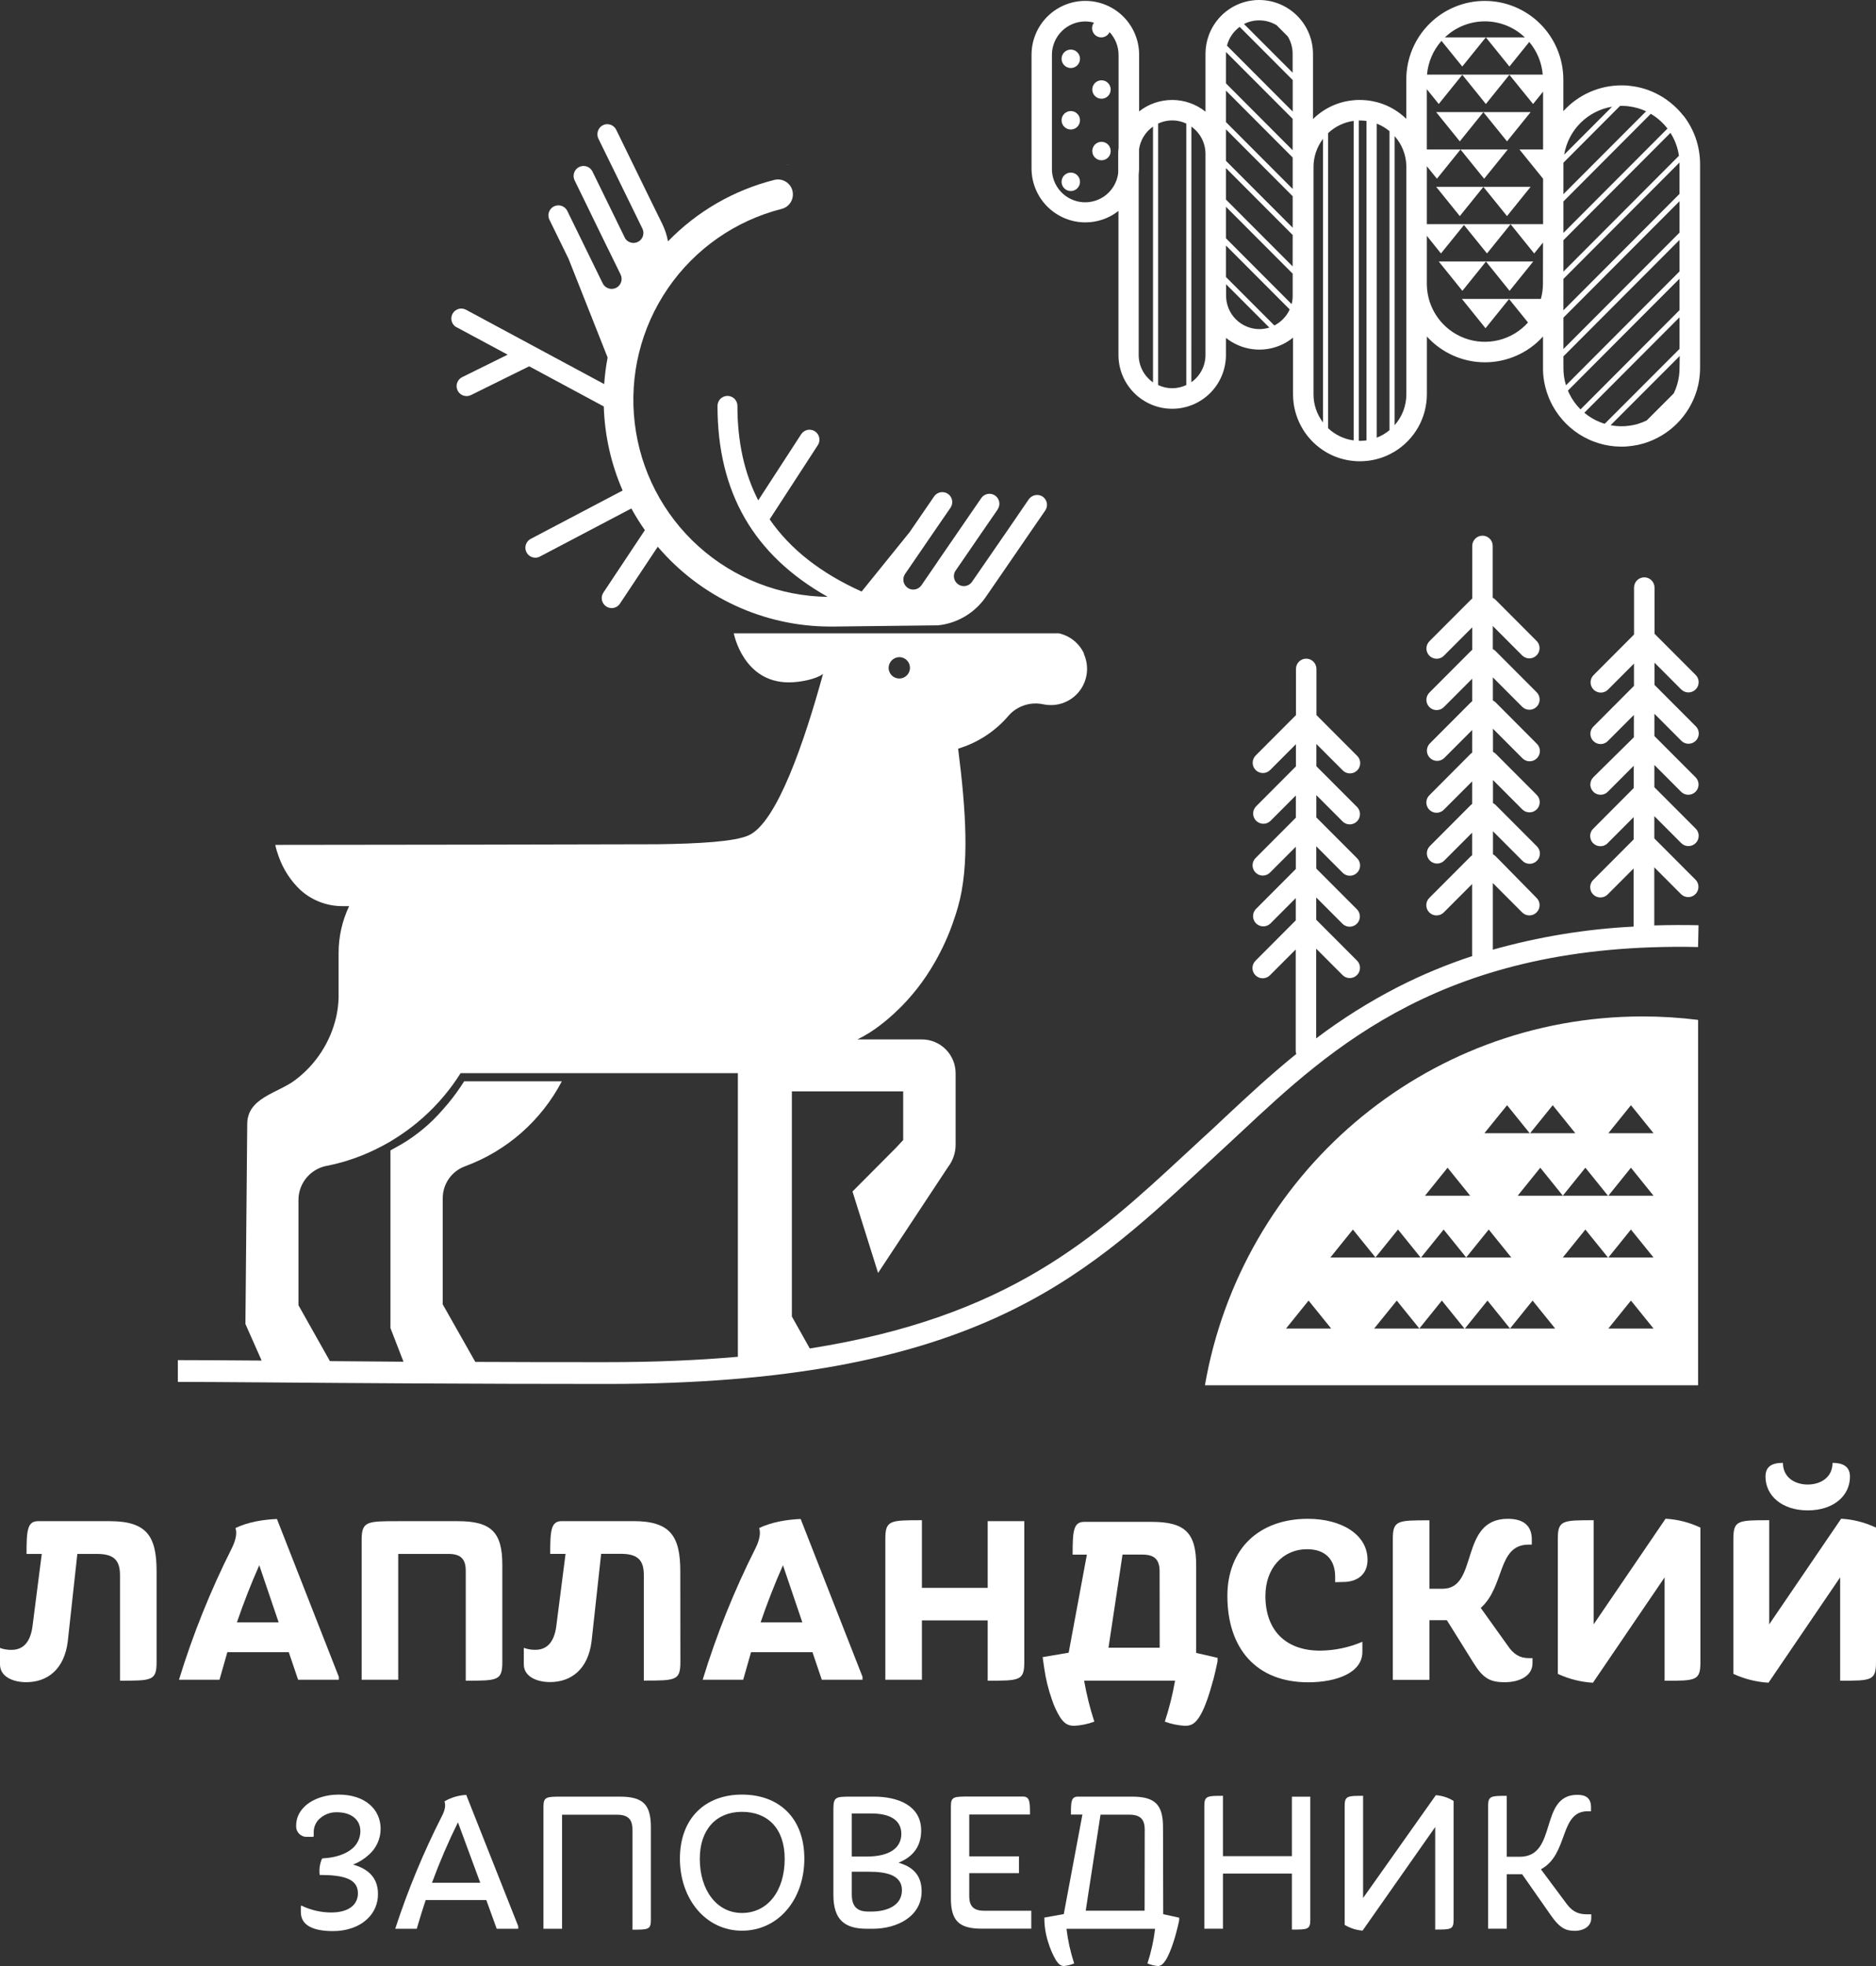<svg width="84" height="88" viewBox="0 0 84 88" fill="none" xmlns="http://www.w3.org/2000/svg">
<rect x="0" y="0" width="84" height="88" fill="#333333" stroke="none"/>
<path d="M20.439 14.644L22.731 15.875L20.694 16.881C20.642 16.906 20.594 16.942 20.556 16.986C20.517 17.03 20.487 17.082 20.468 17.137C20.449 17.193 20.441 17.252 20.445 17.31C20.449 17.369 20.464 17.426 20.49 17.479C20.515 17.532 20.551 17.579 20.595 17.618C20.639 17.657 20.691 17.686 20.746 17.705C20.802 17.724 20.86 17.732 20.919 17.729C20.977 17.725 21.035 17.71 21.087 17.684L23.695 16.396L27.035 18.193C27.074 19.49 27.361 20.767 27.879 21.956L23.764 24.12C23.676 24.166 23.605 24.241 23.564 24.332C23.523 24.423 23.513 24.525 23.537 24.622C23.561 24.719 23.617 24.805 23.695 24.867C23.774 24.929 23.871 24.962 23.971 24.962C24.043 24.962 24.114 24.945 24.178 24.91L28.27 22.759C28.454 23.094 28.656 23.418 28.875 23.73L27.018 26.524C26.985 26.573 26.962 26.627 26.951 26.685C26.94 26.742 26.94 26.801 26.951 26.859C26.963 26.916 26.985 26.971 27.018 27.019C27.051 27.068 27.093 27.11 27.141 27.142C27.214 27.192 27.3 27.218 27.388 27.218C27.461 27.218 27.534 27.2 27.599 27.165C27.663 27.13 27.718 27.08 27.759 27.018L29.452 24.472C30.404 25.589 31.586 26.487 32.917 27.104C34.248 27.721 35.697 28.042 37.164 28.045H37.314L42.005 27.99C42.433 27.945 42.846 27.807 43.215 27.586C43.585 27.366 43.903 27.067 44.146 26.712L44.875 25.653L46.193 23.734L46.802 22.85C46.837 22.798 46.861 22.74 46.873 22.679C46.884 22.618 46.883 22.555 46.868 22.494C46.854 22.434 46.827 22.377 46.79 22.327C46.752 22.277 46.705 22.236 46.65 22.206C46.55 22.154 46.434 22.141 46.325 22.169C46.216 22.197 46.121 22.265 46.058 22.358L45.115 23.735L43.524 26.041C43.477 26.109 43.413 26.163 43.337 26.196C43.261 26.23 43.178 26.241 43.096 26.23C43.027 26.221 42.962 26.195 42.905 26.155C42.816 26.094 42.751 26.002 42.725 25.896C42.698 25.79 42.711 25.678 42.761 25.582L44.022 23.746L44.655 22.828C44.667 22.811 44.677 22.794 44.685 22.776C44.746 22.675 44.764 22.553 44.735 22.439C44.707 22.324 44.634 22.226 44.533 22.165C44.431 22.104 44.31 22.086 44.196 22.114C44.081 22.143 43.983 22.216 43.922 22.317L43.212 23.35L42.926 23.766L41.993 25.123C41.984 25.134 41.976 25.147 41.97 25.161L41.261 26.193C41.214 26.262 41.149 26.317 41.073 26.351C40.997 26.384 40.913 26.396 40.831 26.385C40.763 26.376 40.697 26.35 40.641 26.31C40.544 26.243 40.477 26.14 40.456 26.024C40.434 25.907 40.46 25.787 40.526 25.689L40.641 25.523L41.828 23.789L42.45 22.885L42.565 22.719C42.629 22.621 42.652 22.503 42.63 22.388C42.608 22.274 42.542 22.173 42.446 22.106C42.35 22.04 42.232 22.014 42.117 22.034C42.002 22.053 41.9 22.117 41.832 22.212L40.73 23.818L38.58 26.478C36.753 25.654 35.383 24.582 34.462 23.245L36.614 19.933C36.648 19.884 36.671 19.828 36.683 19.77C36.695 19.712 36.696 19.651 36.684 19.593C36.672 19.535 36.649 19.479 36.616 19.43C36.583 19.38 36.54 19.338 36.49 19.306C36.44 19.273 36.384 19.251 36.325 19.241C36.267 19.23 36.207 19.231 36.149 19.244C36.091 19.258 36.036 19.282 35.987 19.317C35.939 19.352 35.898 19.395 35.867 19.446L33.951 22.396C33.327 21.18 33.019 19.774 33.019 18.167C33.019 18.108 33.008 18.05 32.985 17.996C32.963 17.942 32.93 17.893 32.889 17.851C32.847 17.81 32.798 17.777 32.744 17.755C32.69 17.732 32.632 17.721 32.573 17.721C32.515 17.721 32.457 17.732 32.403 17.755C32.349 17.777 32.3 17.81 32.258 17.851C32.217 17.893 32.184 17.942 32.161 17.996C32.139 18.05 32.127 18.108 32.127 18.167C32.127 22.04 33.746 24.85 37.061 26.715C34.924 26.69 32.868 25.887 31.279 24.456C29.689 23.025 28.673 21.065 28.421 18.939C28.168 16.814 28.696 14.669 29.907 12.905C31.117 11.141 32.926 9.878 34.998 9.351C35.17 9.308 35.318 9.198 35.409 9.045C35.499 8.893 35.526 8.711 35.483 8.539C35.44 8.367 35.33 8.219 35.178 8.128C35.026 8.037 34.843 8.01 34.672 8.053C32.86 8.509 31.212 9.461 29.91 10.803C29.861 10.531 29.774 10.269 29.653 10.021L29.085 8.866L28.063 6.774L27.592 5.809C27.564 5.753 27.526 5.703 27.478 5.663C27.43 5.623 27.375 5.593 27.315 5.576C27.255 5.559 27.192 5.554 27.131 5.563C27.069 5.571 27.01 5.593 26.957 5.625C26.862 5.687 26.794 5.782 26.765 5.892C26.736 6.001 26.748 6.118 26.8 6.219L27.531 7.71L28.764 10.231C28.8 10.306 28.815 10.389 28.807 10.471C28.799 10.554 28.768 10.632 28.718 10.698C28.675 10.754 28.619 10.8 28.555 10.83C28.491 10.86 28.421 10.875 28.35 10.873C28.279 10.871 28.21 10.851 28.148 10.817C28.086 10.783 28.033 10.734 27.994 10.675L27.018 8.679L26.526 7.673C26.517 7.655 26.508 7.638 26.496 7.622C26.433 7.529 26.337 7.464 26.227 7.44C26.118 7.415 26.004 7.432 25.907 7.488C25.81 7.544 25.737 7.635 25.704 7.742C25.67 7.849 25.678 7.965 25.726 8.066L26.276 9.192L26.498 9.651L27.217 11.124C27.223 11.137 27.23 11.15 27.238 11.163L27.789 12.289C27.815 12.341 27.83 12.399 27.833 12.457C27.837 12.516 27.829 12.574 27.81 12.63C27.791 12.685 27.761 12.737 27.722 12.781C27.683 12.825 27.636 12.861 27.584 12.886C27.531 12.912 27.474 12.927 27.415 12.931C27.357 12.934 27.298 12.927 27.243 12.907C27.187 12.888 27.136 12.859 27.092 12.82C27.048 12.781 27.012 12.734 26.987 12.681L26.897 12.5L25.974 10.611L25.491 9.624L25.403 9.442C25.351 9.335 25.259 9.254 25.146 9.215C25.034 9.177 24.912 9.185 24.805 9.237C24.699 9.289 24.618 9.381 24.579 9.494C24.541 9.606 24.549 9.729 24.601 9.835L25.457 11.583L27.207 16.003C27.132 16.396 27.081 16.793 27.053 17.192L20.865 13.864C20.813 13.836 20.757 13.819 20.698 13.813C20.64 13.807 20.581 13.813 20.525 13.83C20.469 13.847 20.417 13.875 20.372 13.912C20.326 13.949 20.289 13.995 20.261 14.046C20.233 14.098 20.216 14.155 20.21 14.213C20.204 14.271 20.21 14.33 20.227 14.386C20.244 14.443 20.272 14.495 20.309 14.54C20.346 14.586 20.392 14.623 20.443 14.651L20.439 14.644Z" fill="white"/>
<path d="M35.279 7.362C35.257 7.364 35.235 7.368 35.213 7.373C35.252 7.373 35.291 7.363 35.328 7.359L35.279 7.362Z" fill="white"/>
<path d="M35.524 8.572C35.571 8.559 35.616 8.54 35.657 8.516C35.611 8.533 35.566 8.552 35.524 8.572Z" fill="white"/>
<path d="M27.166 61.946C43.394 61.946 48.419 57.295 53.737 52.37L54.579 51.593C54.893 51.306 55.211 51.008 55.537 50.704C59.613 46.891 64.689 42.146 76.033 42.389L76.054 41.413C75.379 41.399 74.719 41.403 74.072 41.422V38.821L75.26 40.012C75.302 40.056 75.353 40.092 75.409 40.117C75.465 40.141 75.525 40.154 75.587 40.155C75.648 40.155 75.708 40.144 75.765 40.121C75.822 40.098 75.873 40.063 75.916 40.02C75.96 39.977 75.994 39.925 76.017 39.868C76.04 39.812 76.051 39.751 76.05 39.689C76.049 39.628 76.036 39.568 76.012 39.512C75.987 39.456 75.952 39.405 75.907 39.363L74.074 37.527V36.53L75.262 37.721C75.304 37.767 75.355 37.804 75.411 37.83C75.467 37.856 75.528 37.87 75.591 37.871C75.653 37.873 75.714 37.862 75.772 37.839C75.83 37.816 75.882 37.781 75.926 37.737C75.97 37.693 76.004 37.641 76.028 37.583C76.05 37.525 76.062 37.463 76.06 37.401C76.059 37.339 76.044 37.278 76.019 37.221C75.993 37.165 75.956 37.114 75.91 37.072L74.076 35.236V34.24L75.264 35.431C75.307 35.476 75.357 35.511 75.413 35.536C75.469 35.56 75.53 35.573 75.591 35.574C75.652 35.575 75.713 35.563 75.77 35.54C75.826 35.517 75.878 35.483 75.921 35.439C75.964 35.396 75.998 35.344 76.021 35.288C76.044 35.231 76.056 35.17 76.055 35.109C76.054 35.048 76.041 34.987 76.016 34.931C75.992 34.875 75.956 34.824 75.912 34.782L74.078 32.946V31.949L75.267 33.14C75.308 33.186 75.359 33.223 75.415 33.249C75.472 33.275 75.533 33.289 75.595 33.291C75.657 33.292 75.719 33.281 75.777 33.258C75.834 33.235 75.887 33.2 75.931 33.156C75.975 33.112 76.009 33.06 76.032 33.002C76.055 32.945 76.066 32.883 76.065 32.821C76.063 32.758 76.049 32.697 76.023 32.641C75.997 32.584 75.96 32.533 75.914 32.492L74.081 30.656V29.66L75.269 30.851C75.311 30.895 75.362 30.931 75.418 30.955C75.474 30.98 75.534 30.993 75.596 30.993C75.657 30.994 75.718 30.983 75.774 30.959C75.831 30.936 75.882 30.902 75.925 30.859C75.969 30.815 76.003 30.764 76.026 30.707C76.049 30.65 76.06 30.59 76.059 30.528C76.059 30.467 76.046 30.407 76.021 30.35C75.996 30.294 75.961 30.244 75.916 30.201L74.083 28.366V26.3C74.083 26.178 74.035 26.062 73.949 25.976C73.863 25.89 73.746 25.841 73.625 25.841C73.503 25.841 73.386 25.89 73.3 25.976C73.215 26.062 73.166 26.178 73.166 26.3V28.401L71.371 30.201C71.324 30.243 71.287 30.294 71.261 30.35C71.235 30.407 71.221 30.468 71.219 30.53C71.218 30.592 71.229 30.654 71.252 30.712C71.275 30.77 71.309 30.822 71.353 30.866C71.397 30.91 71.449 30.945 71.507 30.968C71.564 30.991 71.626 31.002 71.688 31.001C71.75 31 71.811 30.985 71.868 30.96C71.924 30.934 71.975 30.897 72.017 30.851L73.163 29.703V30.7L71.367 32.501C71.32 32.542 71.282 32.593 71.255 32.65C71.228 32.706 71.213 32.768 71.211 32.831C71.209 32.894 71.22 32.956 71.243 33.014C71.266 33.073 71.3 33.126 71.345 33.17C71.389 33.215 71.442 33.25 71.5 33.273C71.559 33.296 71.621 33.307 71.684 33.305C71.746 33.303 71.808 33.288 71.865 33.261C71.921 33.234 71.972 33.196 72.013 33.149L73.159 32.002V32.999L71.36 34.774C71.314 34.816 71.277 34.866 71.251 34.923C71.225 34.979 71.211 35.04 71.209 35.103C71.207 35.165 71.219 35.227 71.241 35.284C71.264 35.342 71.299 35.395 71.343 35.439C71.386 35.483 71.439 35.517 71.496 35.541C71.554 35.564 71.616 35.575 71.678 35.574C71.74 35.572 71.801 35.558 71.858 35.532C71.914 35.507 71.965 35.469 72.007 35.423L73.153 34.276V35.272L71.357 37.074C71.31 37.115 71.271 37.166 71.245 37.222C71.218 37.279 71.203 37.341 71.201 37.403C71.199 37.466 71.21 37.529 71.233 37.587C71.255 37.645 71.29 37.699 71.335 37.743C71.379 37.787 71.432 37.822 71.49 37.845C71.548 37.868 71.611 37.879 71.673 37.877C71.736 37.875 71.798 37.861 71.854 37.834C71.911 37.807 71.962 37.769 72.003 37.722L73.149 36.574V37.572L71.353 39.372C71.307 39.413 71.27 39.464 71.244 39.521C71.218 39.577 71.204 39.638 71.202 39.7C71.201 39.763 71.212 39.824 71.235 39.882C71.257 39.94 71.292 39.992 71.336 40.036C71.38 40.081 71.432 40.115 71.49 40.138C71.547 40.162 71.609 40.173 71.671 40.171C71.733 40.17 71.794 40.156 71.851 40.13C71.907 40.104 71.958 40.067 72 40.021L73.146 38.874V41.475C71.013 41.582 68.898 41.929 66.843 42.508V39.525L68.147 40.831C68.189 40.876 68.24 40.911 68.296 40.936C68.352 40.96 68.412 40.973 68.473 40.974C68.535 40.975 68.595 40.963 68.652 40.94C68.709 40.917 68.76 40.883 68.803 40.839C68.847 40.796 68.881 40.744 68.904 40.688C68.927 40.631 68.938 40.57 68.937 40.509C68.936 40.447 68.923 40.387 68.899 40.331C68.874 40.275 68.839 40.224 68.794 40.182L66.963 38.32C66.929 38.287 66.89 38.26 66.849 38.239V37.207L68.153 38.514C68.194 38.56 68.245 38.597 68.301 38.623C68.358 38.649 68.419 38.663 68.481 38.664C68.543 38.666 68.605 38.655 68.662 38.632C68.72 38.608 68.772 38.574 68.816 38.53C68.86 38.486 68.895 38.434 68.918 38.376C68.941 38.318 68.952 38.256 68.951 38.194C68.949 38.132 68.935 38.071 68.909 38.014C68.883 37.958 68.846 37.907 68.8 37.865L66.963 36.025C66.929 35.992 66.891 35.966 66.849 35.946V34.913L68.153 36.22C68.195 36.264 68.245 36.3 68.302 36.324C68.358 36.349 68.418 36.362 68.479 36.362C68.54 36.363 68.601 36.352 68.658 36.328C68.714 36.305 68.766 36.271 68.809 36.228C68.852 36.184 68.886 36.133 68.909 36.076C68.932 36.019 68.944 35.958 68.943 35.897C68.942 35.836 68.929 35.775 68.904 35.719C68.88 35.663 68.844 35.612 68.8 35.57L66.963 33.73C66.929 33.698 66.89 33.671 66.849 33.651V32.618L68.153 33.925C68.194 33.971 68.245 34.008 68.301 34.034C68.358 34.06 68.419 34.074 68.481 34.076C68.543 34.077 68.605 34.066 68.662 34.043C68.72 34.02 68.772 33.985 68.816 33.941C68.86 33.897 68.895 33.845 68.918 33.787C68.941 33.729 68.952 33.668 68.951 33.605C68.949 33.543 68.935 33.482 68.909 33.426C68.883 33.369 68.846 33.318 68.8 33.277L66.96 31.431C66.926 31.399 66.887 31.372 66.845 31.352V30.32L68.149 31.627C68.191 31.671 68.242 31.706 68.298 31.731C68.354 31.755 68.415 31.768 68.476 31.769C68.537 31.77 68.598 31.758 68.654 31.735C68.711 31.712 68.762 31.678 68.806 31.634C68.849 31.591 68.883 31.54 68.906 31.483C68.929 31.426 68.94 31.365 68.939 31.304C68.939 31.243 68.926 31.182 68.901 31.126C68.876 31.07 68.841 31.019 68.797 30.977L66.956 29.132C66.922 29.1 66.884 29.073 66.842 29.053V28.02L68.146 29.327C68.188 29.372 68.239 29.407 68.295 29.431C68.351 29.456 68.411 29.469 68.472 29.47C68.534 29.47 68.594 29.459 68.651 29.436C68.707 29.413 68.759 29.378 68.802 29.335C68.845 29.292 68.879 29.24 68.903 29.183C68.925 29.127 68.937 29.066 68.936 29.004C68.935 28.943 68.922 28.883 68.898 28.827C68.873 28.77 68.838 28.72 68.793 28.678L66.953 26.834C66.919 26.801 66.88 26.775 66.838 26.755V24.436C66.838 24.314 66.79 24.197 66.704 24.111C66.618 24.025 66.501 23.977 66.38 23.977C66.258 23.977 66.142 24.025 66.056 24.111C65.97 24.197 65.921 24.314 65.921 24.436V26.792C65.897 26.809 65.874 26.828 65.853 26.85L64.012 28.694C63.968 28.736 63.932 28.787 63.908 28.843C63.883 28.899 63.87 28.959 63.869 29.02C63.868 29.082 63.88 29.142 63.903 29.199C63.926 29.256 63.96 29.308 64.003 29.351C64.046 29.394 64.098 29.429 64.155 29.452C64.211 29.475 64.272 29.486 64.333 29.486C64.394 29.485 64.455 29.472 64.511 29.448C64.567 29.423 64.618 29.388 64.66 29.343L65.92 28.081V29.091C65.895 29.107 65.872 29.126 65.852 29.147L64.011 30.992C63.967 31.034 63.931 31.085 63.907 31.141C63.882 31.197 63.869 31.258 63.868 31.319C63.867 31.38 63.879 31.441 63.902 31.498C63.925 31.554 63.959 31.606 64.002 31.649C64.045 31.693 64.097 31.727 64.153 31.75C64.21 31.773 64.271 31.785 64.332 31.784C64.393 31.783 64.454 31.77 64.51 31.746C64.566 31.721 64.616 31.686 64.659 31.642L65.919 30.379V31.388C65.894 31.405 65.871 31.424 65.85 31.445L64.01 33.29C63.931 33.378 63.889 33.492 63.891 33.61C63.894 33.728 63.942 33.84 64.025 33.923C64.109 34.006 64.221 34.054 64.338 34.057C64.456 34.06 64.57 34.018 64.657 33.939L65.918 32.676V33.686C65.893 33.703 65.87 33.722 65.849 33.742L64.009 35.588C63.964 35.63 63.929 35.68 63.904 35.736C63.88 35.793 63.867 35.853 63.866 35.914C63.865 35.976 63.877 36.036 63.9 36.093C63.922 36.15 63.957 36.202 64 36.245C64.043 36.288 64.094 36.322 64.151 36.346C64.208 36.369 64.269 36.38 64.33 36.38C64.391 36.379 64.451 36.366 64.507 36.341C64.563 36.317 64.614 36.281 64.656 36.237L65.917 34.975V35.983C65.892 36 65.869 36.02 65.848 36.041L64.008 37.886C63.929 37.973 63.886 38.088 63.889 38.205C63.892 38.323 63.94 38.435 64.023 38.519C64.106 38.602 64.218 38.65 64.336 38.653C64.454 38.656 64.568 38.613 64.655 38.534L65.916 37.272V38.282C65.891 38.298 65.868 38.318 65.847 38.339L64.007 40.183C63.962 40.225 63.927 40.276 63.902 40.332C63.877 40.388 63.864 40.449 63.864 40.51C63.863 40.571 63.874 40.632 63.897 40.689C63.92 40.745 63.954 40.797 63.998 40.84C64.041 40.884 64.092 40.918 64.149 40.941C64.206 40.964 64.266 40.976 64.327 40.975C64.389 40.974 64.449 40.961 64.505 40.937C64.561 40.912 64.612 40.877 64.654 40.833L65.915 39.57V42.727C65.915 42.75 65.917 42.772 65.921 42.795C64.775 43.17 63.659 43.635 62.584 44.183C61.304 44.841 60.082 45.609 58.933 46.478V42.462L60.122 43.653C60.208 43.735 60.324 43.781 60.443 43.779C60.563 43.777 60.677 43.729 60.761 43.644C60.846 43.559 60.894 43.445 60.895 43.325C60.897 43.206 60.852 43.09 60.769 43.004L58.936 41.168V40.17L60.124 41.361C60.211 41.441 60.325 41.483 60.443 41.48C60.561 41.477 60.673 41.429 60.756 41.346C60.839 41.263 60.887 41.151 60.89 41.033C60.893 40.915 60.85 40.8 60.771 40.713L58.938 38.877V37.881L60.126 39.072C60.213 39.155 60.328 39.2 60.448 39.198C60.568 39.197 60.682 39.148 60.766 39.064C60.85 38.979 60.899 38.864 60.9 38.745C60.901 38.625 60.856 38.51 60.774 38.423L58.94 36.587V35.59L60.129 36.781C60.216 36.86 60.33 36.903 60.448 36.9C60.565 36.897 60.677 36.849 60.76 36.765C60.844 36.682 60.892 36.57 60.895 36.452C60.898 36.334 60.855 36.22 60.776 36.133L58.942 34.297V33.301L60.131 34.492C60.218 34.574 60.333 34.619 60.453 34.618C60.572 34.616 60.686 34.568 60.771 34.483C60.855 34.398 60.903 34.284 60.905 34.164C60.906 34.044 60.861 33.929 60.778 33.842L58.945 32.006V29.941C58.945 29.819 58.896 29.703 58.81 29.616C58.724 29.53 58.608 29.482 58.486 29.482C58.365 29.482 58.248 29.53 58.162 29.616C58.076 29.703 58.028 29.819 58.028 29.941V32.009L56.232 33.809C56.188 33.851 56.152 33.902 56.128 33.958C56.103 34.014 56.09 34.075 56.089 34.136C56.089 34.197 56.1 34.258 56.123 34.315C56.146 34.371 56.18 34.423 56.223 34.466C56.267 34.51 56.318 34.544 56.375 34.567C56.431 34.59 56.492 34.602 56.553 34.601C56.614 34.6 56.675 34.587 56.731 34.563C56.787 34.538 56.837 34.503 56.88 34.459L58.026 33.311V34.304L56.23 36.105C56.151 36.192 56.108 36.307 56.111 36.425C56.114 36.542 56.162 36.654 56.245 36.738C56.329 36.821 56.441 36.869 56.558 36.872C56.676 36.875 56.79 36.833 56.877 36.753L58.023 35.606V36.599L56.228 38.399C56.183 38.441 56.148 38.492 56.123 38.548C56.099 38.604 56.086 38.664 56.085 38.726C56.084 38.787 56.095 38.848 56.118 38.904C56.141 38.961 56.175 39.013 56.219 39.056C56.262 39.099 56.313 39.134 56.37 39.157C56.427 39.18 56.487 39.191 56.548 39.191C56.61 39.19 56.67 39.177 56.726 39.153C56.782 39.128 56.833 39.093 56.875 39.048L58.021 37.901V38.897L56.225 40.698C56.146 40.786 56.104 40.9 56.107 41.018C56.11 41.136 56.158 41.248 56.241 41.331C56.324 41.414 56.436 41.462 56.554 41.465C56.671 41.468 56.786 41.426 56.873 41.347L58.019 40.199V41.196L56.223 42.997C56.179 43.039 56.143 43.089 56.119 43.146C56.094 43.202 56.081 43.262 56.08 43.323C56.079 43.385 56.091 43.446 56.114 43.502C56.137 43.559 56.171 43.611 56.214 43.654C56.257 43.697 56.309 43.731 56.365 43.755C56.422 43.778 56.483 43.789 56.544 43.789C56.605 43.788 56.666 43.775 56.722 43.75C56.778 43.726 56.828 43.691 56.87 43.646L58.017 42.499V47.032C58.017 47.081 58.026 47.129 58.042 47.175C56.868 48.125 55.827 49.096 54.849 50.01C54.527 50.316 54.211 50.61 53.899 50.893C53.615 51.154 53.333 51.414 53.054 51.674C49.037 55.392 45.191 58.951 36.259 60.358L35.457 58.927V48.857L35.443 48.849H40.441V51.029L40.107 51.387L38.171 53.332L39.317 56.977L42.445 52.243C42.669 51.953 42.79 51.598 42.789 51.232V48.041C42.789 47.842 42.75 47.645 42.674 47.461C42.598 47.277 42.487 47.109 42.346 46.969C42.206 46.828 42.039 46.716 41.855 46.64C41.672 46.563 41.475 46.524 41.276 46.524H38.395C38.763 46.343 39.111 46.124 39.434 45.871C39.724 45.65 39.999 45.409 40.257 45.15C40.228 45.181 40.198 45.214 40.167 45.243C40.827 44.61 41.392 43.884 41.846 43.09C41.861 43.063 41.876 43.037 41.892 43.01L41.989 42.833C42.299 42.263 42.555 41.665 42.752 41.047C42.737 41.092 42.725 41.137 42.71 41.18C42.775 40.991 42.837 40.797 42.894 40.596C43.425 38.745 43.248 36.251 42.901 33.51C43.787 33.244 44.577 32.725 45.174 32.018C45.259 31.924 45.354 31.841 45.458 31.769C45.505 31.738 45.552 31.709 45.601 31.682C45.937 31.501 46.325 31.444 46.699 31.521L46.725 31.527C46.832 31.549 46.941 31.561 47.051 31.56C47.322 31.561 47.59 31.493 47.828 31.363C48.067 31.233 48.269 31.046 48.416 30.817C48.563 30.588 48.651 30.327 48.67 30.055C48.69 29.784 48.641 29.512 48.528 29.265H48.542C48.438 29.034 48.281 28.831 48.084 28.672C47.888 28.512 47.657 28.401 47.409 28.347H32.856C32.856 28.347 33.267 30.543 35.319 30.543C35.859 30.543 36.558 30.39 36.852 30.166C36.033 33.149 34.789 36.837 33.511 37.395C32.883 37.67 31.334 37.763 29.429 37.789L21.474 37.806L12.47 37.817H12.326C12.363 37.993 12.414 38.165 12.477 38.333C12.677 38.903 13.01 39.417 13.447 39.833C13.963 40.301 14.634 40.56 15.33 40.559H15.633C15.322 41.214 15.16 41.93 15.161 42.655V44.656C15.153 44.928 15.121 45.198 15.066 45.465C14.813 46.622 14.15 47.649 13.201 48.355C12.44 48.929 11.067 49.134 11.07 50.317L10.989 59.261L11.715 60.899C9.981 60.886 8.719 60.879 7.963 60.879V61.854C8.752 61.854 10.101 61.863 11.974 61.877C15.573 61.907 21.019 61.946 27.166 61.946ZM42.917 40.477C43.134 39.54 43.231 38.579 43.207 37.617C43.231 38.579 43.134 39.54 42.917 40.477C42.881 40.621 42.84 40.763 42.803 40.903C42.84 40.763 42.881 40.621 42.917 40.477ZM39.789 29.883C39.794 29.756 39.847 29.637 39.938 29.549C40.029 29.462 40.151 29.413 40.277 29.413C40.371 29.415 40.462 29.445 40.54 29.499C40.617 29.553 40.676 29.628 40.711 29.716C40.746 29.803 40.754 29.899 40.734 29.992C40.714 30.084 40.668 30.168 40.6 30.234C40.533 30.3 40.448 30.344 40.355 30.362C40.263 30.379 40.167 30.369 40.081 30.332C39.994 30.296 39.92 30.234 39.868 30.155C39.816 30.077 39.788 29.985 39.789 29.89V29.883ZM13.364 53.701C13.366 53.341 13.493 52.994 13.723 52.717C13.953 52.441 14.271 52.252 14.624 52.184H14.637C14.891 52.134 15.142 52.069 15.388 52.001L15.529 51.957C15.967 51.822 16.395 51.653 16.808 51.451C16.922 51.396 17.037 51.336 17.142 51.28C17.226 51.235 17.307 51.191 17.39 51.144C17.472 51.096 17.529 51.06 17.598 51.019C18.365 50.551 19.059 49.975 19.661 49.309C19.746 49.215 19.826 49.121 19.907 49.024C20.168 48.711 20.407 48.38 20.624 48.035H33.039V60.73C31.264 60.886 29.317 60.97 27.166 60.97C25.112 60.97 23.137 60.97 21.282 60.959L19.824 58.384V53.627C19.825 53.316 19.921 53.013 20.099 52.758C20.278 52.504 20.53 52.31 20.822 52.204C22.688 51.518 24.233 50.162 25.157 48.399H20.783C20.566 48.745 20.327 49.075 20.067 49.389C19.985 49.486 19.904 49.58 19.82 49.674C19.296 50.282 18.677 50.801 17.987 51.211C17.918 51.252 17.566 51.449 17.483 51.493V59.444L18.066 60.95L14.772 60.924L13.364 58.423V53.701Z" fill="white"/>
<path d="M67.478 6.328L68.536 5.018H66.422H66.419H64.305L65.364 6.328L66.42 5.02L67.478 6.328Z" fill="white"/>
<path d="M66.419 8.361H64.305L65.364 9.673L66.42 8.364L67.478 9.673L68.536 8.361H66.422H66.419Z" fill="white"/>
<path d="M66.535 11.705H64.421L65.48 13.018L66.536 11.707L67.593 13.018L68.652 11.705H66.539H66.535Z" fill="white"/>
<path d="M49.321 7.174C49.549 7.174 49.733 6.989 49.733 6.761C49.733 6.533 49.549 6.348 49.321 6.348C49.093 6.348 48.908 6.533 48.908 6.761C48.908 6.989 49.093 7.174 49.321 7.174Z" fill="white"/>
<path d="M49.321 4.42C49.549 4.42 49.733 4.235 49.733 4.007C49.733 3.779 49.549 3.594 49.321 3.594C49.093 3.594 48.908 3.779 48.908 4.007C48.908 4.235 49.093 4.42 49.321 4.42Z" fill="white"/>
<path d="M47.946 5.797C48.174 5.797 48.358 5.612 48.358 5.384C48.358 5.156 48.174 4.971 47.946 4.971C47.718 4.971 47.533 5.156 47.533 5.384C47.533 5.612 47.718 5.797 47.946 5.797Z" fill="white"/>
<path d="M47.946 3.045C48.174 3.045 48.358 2.86 48.358 2.632C48.358 2.404 48.174 2.219 47.946 2.219C47.718 2.219 47.533 2.404 47.533 2.632C47.533 2.86 47.718 3.045 47.946 3.045Z" fill="white"/>
<path d="M47.946 8.551C48.174 8.551 48.358 8.366 48.358 8.138C48.358 7.91 48.174 7.725 47.946 7.725C47.718 7.725 47.533 7.91 47.533 8.138C47.533 8.366 47.718 8.551 47.946 8.551Z" fill="white"/>
<path d="M48.599 9.954C49.136 9.954 49.658 9.774 50.08 9.442V15.888C50.08 16.527 50.334 17.14 50.785 17.591C51.236 18.043 51.849 18.297 52.487 18.297C53.125 18.297 53.737 18.043 54.189 17.591C54.64 17.14 54.893 16.527 54.893 15.888V15.124C55.23 15.394 55.634 15.567 56.061 15.626C56.169 15.641 56.279 15.649 56.388 15.649H56.407C56.798 15.646 57.182 15.548 57.526 15.361C57.596 15.324 57.663 15.283 57.728 15.238C57.787 15.199 57.843 15.155 57.897 15.112V17.649C57.897 18.145 58.02 18.632 58.254 19.069C58.488 19.506 58.826 19.878 59.239 20.151C59.313 20.201 59.389 20.247 59.468 20.289C59.823 20.481 60.213 20.598 60.614 20.633C60.69 20.642 60.767 20.646 60.843 20.646H60.894C60.992 20.646 61.09 20.641 61.187 20.631C61.546 20.597 61.895 20.497 62.218 20.337C62.296 20.298 62.373 20.256 62.448 20.211C62.888 19.943 63.252 19.566 63.505 19.117C63.757 18.667 63.89 18.16 63.89 17.644V15.062C64.219 15.426 64.621 15.716 65.068 15.915C65.516 16.114 66 16.217 66.49 16.217C66.98 16.217 67.464 16.114 67.912 15.915C68.36 15.716 68.761 15.426 69.09 15.062V16.476C69.09 16.498 69.09 16.521 69.09 16.543C69.09 16.646 69.098 16.748 69.108 16.849C69.142 17.164 69.219 17.473 69.337 17.767C69.361 17.828 69.386 17.889 69.416 17.948C69.427 17.975 69.439 18.002 69.453 18.027C69.475 18.075 69.499 18.12 69.523 18.165C69.686 18.46 69.889 18.73 70.127 18.968C70.168 19.009 70.229 19.067 70.292 19.121L70.318 19.143C70.567 19.359 70.846 19.538 71.147 19.674C71.206 19.702 71.261 19.727 71.328 19.751C71.343 19.757 71.359 19.764 71.375 19.768C71.45 19.797 71.528 19.823 71.604 19.846C71.914 19.939 72.236 19.988 72.56 19.991H72.604C72.701 19.991 72.798 19.991 72.894 19.978C72.966 19.973 73.04 19.964 73.112 19.953C73.274 19.931 73.434 19.897 73.59 19.85C74.155 19.683 74.669 19.377 75.086 18.961C75.503 18.545 75.81 18.031 75.979 17.466C76.026 17.31 76.061 17.15 76.085 16.988C76.096 16.913 76.104 16.839 76.11 16.764C76.118 16.668 76.123 16.57 76.123 16.474V7.345C76.122 7.156 76.107 6.968 76.077 6.783C76.068 6.73 76.059 6.677 76.049 6.624C75.955 6.169 75.771 5.738 75.509 5.354C75.493 5.33 75.476 5.306 75.459 5.283C75.425 5.235 75.388 5.188 75.344 5.141C75.334 5.128 75.324 5.114 75.312 5.102C75.24 5.014 75.164 4.931 75.083 4.851C74.904 4.673 74.706 4.513 74.493 4.376C74.412 4.324 74.332 4.277 74.255 4.236C73.875 4.031 73.46 3.899 73.031 3.849C72.917 3.833 72.802 3.824 72.687 3.821H72.6C72.11 3.821 71.625 3.924 71.177 4.123C70.73 4.322 70.328 4.613 70 4.976V3.562C70 2.628 69.629 1.733 68.97 1.072C68.311 0.412 67.416 0.041 66.484 0.041C65.551 0.041 64.657 0.412 63.998 1.072C63.338 1.733 62.968 2.628 62.968 3.562V5.318C62.808 5.164 62.632 5.027 62.442 4.91C62.367 4.864 62.291 4.822 62.213 4.784C62.03 4.693 61.838 4.621 61.64 4.57C61.489 4.531 61.336 4.503 61.181 4.489C61.084 4.479 60.986 4.474 60.888 4.474H60.838C60.761 4.474 60.684 4.478 60.608 4.487C60.207 4.522 59.817 4.639 59.462 4.831C59.383 4.873 59.308 4.92 59.233 4.97C59.075 5.075 58.926 5.196 58.791 5.33V2.41C58.789 1.771 58.535 1.159 58.084 0.708C57.633 0.256 57.022 0.002 56.384 0H56.351C56.25 9.4992e-05 56.15 0.008 56.05 0.023C55.686 0.072 55.339 0.206 55.035 0.414C54.971 0.457 54.908 0.504 54.849 0.552C54.59 0.768 54.379 1.036 54.228 1.338C54.191 1.413 54.158 1.489 54.129 1.567C54.029 1.837 53.977 2.122 53.977 2.41V4.998C53.556 4.661 53.033 4.476 52.494 4.474C51.954 4.472 51.43 4.652 51.006 4.986V2.452C51.006 1.812 50.752 1.199 50.301 0.746C49.849 0.294 49.236 0.04 48.597 0.04C47.958 0.04 47.345 0.294 46.893 0.746C46.441 1.199 46.188 1.812 46.188 2.452V7.539C46.188 8.179 46.442 8.793 46.894 9.246C47.346 9.699 47.959 9.954 48.599 9.954ZM69.087 12.691C69.087 12.923 69.056 13.155 68.995 13.379H65.457L66.516 14.692L67.57 13.385L68.418 14.435C68.07 14.824 67.613 15.099 67.107 15.224C66.6 15.349 66.068 15.319 65.579 15.136C65.091 14.954 64.668 14.629 64.366 14.203C64.064 13.777 63.898 13.27 63.888 12.748V10.556L64.52 11.345L65.551 10.071L66.582 11.345L67.639 10.036L68.695 11.345L69.09 10.857L69.087 12.691ZM75.203 16.477C75.204 16.605 75.194 16.732 75.175 16.857C75.158 16.976 75.132 17.094 75.098 17.209C75.058 17.346 75.007 17.48 74.944 17.609L73.733 18.819C73.603 18.883 73.468 18.935 73.329 18.977C73.216 19.01 73.101 19.035 72.985 19.051C72.697 19.096 72.403 19.089 72.117 19.033L75.211 15.935L75.203 16.477ZM75.203 15.616L71.854 18.968C71.79 18.95 71.724 18.927 71.659 18.902C71.397 18.8 71.155 18.656 70.94 18.475L75.203 14.202V15.616ZM75.203 13.881L70.77 18.325C70.565 18.121 70.396 17.884 70.269 17.625C70.246 17.579 70.224 17.532 70.205 17.484L75.203 12.473V13.881ZM70.037 6.927C70.126 6.389 70.38 5.892 70.765 5.506C71.15 5.121 71.645 4.865 72.183 4.776L70.037 6.924V6.927ZM70.003 7.348C70.003 7.326 70.003 7.306 70.003 7.284L72.541 4.739H72.666C72.752 4.741 72.839 4.747 72.924 4.758C73.195 4.791 73.459 4.866 73.706 4.982L70.003 8.691V7.348ZM70.003 9.019L73.916 5.094C73.944 5.11 73.973 5.128 74.004 5.149C74.162 5.25 74.309 5.369 74.441 5.502C74.508 5.567 74.57 5.637 74.627 5.711L74.636 5.721L74.662 5.756L70.003 10.425V9.019ZM70.003 10.752L74.796 5.947C74.965 6.211 75.085 6.505 75.148 6.812C75.156 6.85 75.163 6.887 75.169 6.927L75.176 6.973L70.003 12.157V10.752ZM70.003 12.485L75.202 7.274C75.202 7.299 75.202 7.323 75.202 7.347V8.679L70.002 13.891L70.003 12.485ZM70.003 14.219L75.203 9.006V10.411L70.003 15.624V14.219ZM70.003 15.952L75.203 10.739V12.148L70.119 17.245C70.041 16.997 70.003 16.738 70.004 16.477L70.003 15.952ZM66.487 0.956C67.153 0.956 67.793 1.212 68.275 1.673H64.698C65.18 1.212 65.821 0.956 66.487 0.956ZM64.545 1.83L65.475 2.978L66.531 1.671L67.586 2.978L68.474 1.878C68.822 2.291 69.033 2.801 69.077 3.339H63.896C63.944 2.779 64.171 2.25 64.545 1.83ZM63.887 3.993L64.421 4.655L65.476 3.348L66.532 4.655L67.585 3.348L68.645 4.656L69.093 4.102V6.69H68.034L69.093 8V10.033H63.888V7.477C63.888 7.464 63.888 7.453 63.888 7.441L64.34 8.001L65.396 6.692L66.454 8.001L67.513 6.69H63.887V3.993ZM62.445 6.092C62.778 6.465 62.965 6.946 62.971 7.446V12.691C62.971 12.71 62.971 12.729 62.971 12.747V17.649C62.972 18.159 62.784 18.652 62.444 19.033L62.445 6.092ZM61.643 5.533C61.851 5.614 62.044 5.728 62.216 5.87V19.254C62.044 19.397 61.851 19.511 61.643 19.591V5.533ZM60.841 5.393H60.891C60.99 5.393 61.088 5.4 61.185 5.414V19.712C61.088 19.726 60.99 19.733 60.891 19.733H60.841V5.393ZM59.466 5.96C59.781 5.661 60.182 5.469 60.612 5.411V19.713C60.182 19.656 59.781 19.464 59.466 19.165V5.96ZM57.831 13.61L54.893 10.665V9.255L57.881 12.25V13.233C57.882 13.361 57.866 13.487 57.834 13.61H57.831ZM57.879 11.924L54.893 8.931V7.523L57.881 10.518L57.879 11.924ZM56.389 14.731C55.993 14.729 55.614 14.571 55.335 14.29C55.056 14.01 54.899 13.63 54.899 13.233V12.723L56.836 14.663C56.691 14.708 56.541 14.731 56.389 14.731ZM57.062 14.569L54.893 12.398V10.989L57.748 13.85C57.607 14.159 57.365 14.412 57.062 14.567V14.569ZM58.814 7.477C58.813 7.021 58.963 6.577 59.24 6.215V18.91C58.963 18.548 58.813 18.104 58.814 17.648V7.477ZM56.389 0.912C56.662 0.912 56.929 0.987 57.162 1.129L57.662 1.631C57.804 1.864 57.879 2.133 57.879 2.406V3.254L55.701 1.074C55.914 0.965 56.15 0.909 56.389 0.912ZM55.507 1.203L57.882 3.583V4.993L54.939 2.044C55.025 1.706 55.226 1.408 55.507 1.203ZM54.893 2.41C54.893 2.381 54.893 2.353 54.893 2.326L57.879 5.317V6.724L54.893 3.73V2.41ZM54.893 4.055L57.881 7.05V8.457L54.893 5.464V4.055ZM57.881 8.783V10.192L54.893 7.198V5.789L57.881 8.783ZM53.346 5.667C53.541 5.806 53.7 5.989 53.81 6.202C53.92 6.414 53.977 6.65 53.977 6.889V15.888C53.977 16.127 53.919 16.363 53.809 16.575C53.699 16.788 53.54 16.971 53.344 17.108L53.346 5.667ZM51.857 5.531C52.054 5.437 52.269 5.389 52.487 5.389C52.705 5.389 52.92 5.437 53.117 5.531V17.235C52.92 17.328 52.705 17.377 52.487 17.377C52.269 17.377 52.054 17.328 51.857 17.235V5.531ZM51.627 5.662V17.114C51.429 16.977 51.267 16.794 51.156 16.58C51.044 16.366 50.986 16.129 50.986 15.888V7.81C50.997 7.72 51.002 7.629 51.003 7.539V6.678C51.032 6.474 51.104 6.279 51.212 6.104C51.321 5.929 51.464 5.779 51.633 5.662H51.627ZM47.101 2.452C47.102 2.057 47.26 1.678 47.539 1.399C47.818 1.12 48.196 0.962 48.591 0.96C48.723 0.961 48.855 0.979 48.983 1.014C48.948 1.06 48.923 1.113 48.91 1.169C48.897 1.225 48.896 1.284 48.907 1.34C48.918 1.397 48.941 1.45 48.973 1.498C49.006 1.545 49.049 1.585 49.098 1.615C49.147 1.645 49.202 1.664 49.259 1.671C49.316 1.678 49.374 1.673 49.429 1.657C49.484 1.64 49.535 1.612 49.579 1.575C49.623 1.537 49.658 1.491 49.683 1.439C49.941 1.715 50.084 2.079 50.085 2.457V6.618C50.074 6.708 50.069 6.799 50.069 6.889V7.746C50.022 8.125 49.832 8.472 49.538 8.715C49.243 8.958 48.867 9.078 48.486 9.051C48.106 9.025 47.75 8.853 47.492 8.572C47.235 8.29 47.094 7.921 47.101 7.539V2.452Z" fill="white"/>
<path d="M54.32 75.219C54.389 74.951 54.455 74.663 54.518 74.36V74.205L53.56 73.985V70.07C53.56 68.615 53.065 68.119 51.57 68.119H48.544C48.061 68.119 48.028 68.539 48.028 69.586H48.666L47.851 73.975L46.685 74.173L46.758 74.678C46.826 75.153 46.94 75.619 47.1 76.071C47.192 76.353 47.316 76.622 47.472 76.874C47.648 77.128 47.802 77.248 48.099 77.248C48.407 77.231 48.711 77.168 49 77.061C48.804 76.461 48.651 75.847 48.542 75.225H52.615C52.506 75.847 52.353 76.461 52.156 77.061C52.446 77.168 52.75 77.231 53.058 77.248C53.355 77.248 53.51 77.133 53.685 76.874C53.895 76.568 54.115 75.977 54.313 75.222L54.32 75.219ZM51.926 73.753H49.634L50.262 69.584H51.153C51.691 69.584 51.923 69.806 51.923 70.335L51.926 73.753Z" fill="white"/>
<path d="M4.914 68.088H1.705C1.222 68.088 1.188 68.507 1.188 69.554H1.87L1.452 72.815C1.364 73.433 1.09 73.848 0.518 73.848C0.342 73.852 0.166 73.823 0 73.763L0 74.501C0 75.03 0.55 75.295 1.176 75.295C2.111 75.295 2.88 74.733 3.035 73.466L3.463 69.554H4.342C5.079 69.554 5.373 69.818 5.373 70.502V75.228C6.813 75.228 7.011 75.228 7.011 74.391V70.332C7.013 68.75 6.563 68.088 4.914 68.088Z" fill="white"/>
<path d="M15.17 75.186V75.053L12.4 67.99C11.828 68.012 11.092 68.122 10.543 68.398C10.62 68.608 10.565 68.927 10.378 69.302C9.425 71.193 8.634 73.161 8.014 75.186H9.828L10.18 73.951H12.93L13.348 75.186H15.17ZM10.608 72.618C10.905 71.748 11.246 70.877 11.609 70.061L12.477 72.618H10.608Z" fill="white"/>
<path d="M22.492 74.391V70.039C22.492 68.585 21.997 68.088 20.502 68.088H17.831C16.435 68.088 16.193 68.088 16.193 68.925V75.185H17.831V69.554H20.084C20.622 69.554 20.854 69.775 20.854 70.304V75.228C22.283 75.228 22.492 75.228 22.492 74.391Z" fill="white"/>
<path d="M30.461 70.334C30.461 68.748 30.01 68.086 28.361 68.086H25.152C24.669 68.086 24.636 68.505 24.636 69.552H25.323L24.905 72.813C24.818 73.431 24.543 73.846 23.971 73.846C23.795 73.848 23.62 73.819 23.454 73.758V74.496C23.454 75.025 24.004 75.29 24.63 75.29C25.565 75.29 26.334 74.727 26.489 73.461L26.917 69.549H27.796C28.533 69.549 28.828 69.813 28.828 70.497V75.223C30.267 75.223 30.465 75.223 30.465 74.385L30.461 70.334Z" fill="white"/>
<path d="M38.62 75.053L35.85 67.99C35.277 68.012 34.541 68.122 33.992 68.398C34.069 68.608 34.014 68.927 33.827 69.302C32.874 71.193 32.083 73.161 31.463 75.186H33.277L33.629 73.951H36.379L36.797 75.186H38.62V75.053ZM34.057 72.618C34.354 71.748 34.696 70.877 35.058 70.061L35.926 72.618H34.057Z" fill="white"/>
<path d="M44.225 75.229C45.656 75.229 45.864 75.229 45.864 74.391V68.088H44.225V71.072H41.28V68.045C39.851 68.045 39.642 68.045 39.642 68.883V75.186H41.28V72.529H44.225V75.229Z" fill="white"/>
<path d="M60.135 70.81C60.805 70.81 61.233 70.446 61.233 69.818C61.233 68.695 60.08 67.982 58.562 67.982C56.363 67.982 54.957 69.349 54.957 71.432C54.957 73.801 56.265 75.3 58.574 75.3C59.87 75.3 61.002 74.859 61.002 73.945V73.486C60.405 73.742 59.762 73.877 59.112 73.883C57.529 73.883 56.66 72.935 56.66 71.436C56.66 70.191 57.441 69.343 58.529 69.343C59.364 69.343 59.783 69.828 59.783 70.577V70.819L60.135 70.81Z" fill="white"/>
<path d="M68.62 74.447V74.218H68.466C68.06 74.218 67.779 74.063 67.499 73.644L66.302 71.97C67.389 71.01 67.037 69.138 68.445 69.138H68.588V68.908C68.588 68.303 68.236 67.982 67.511 67.982C65.323 67.982 66.224 71.113 64.598 71.113H64.004V68.049C62.575 68.049 62.365 68.049 62.365 68.887V75.189H64.004V72.519H64.784L65.96 74.403C66.4 75.12 66.707 75.296 67.378 75.296C68.048 75.296 68.62 75.009 68.62 74.447Z" fill="white"/>
<path d="M71.357 72.706V68.045C69.962 68.045 69.753 68.045 69.753 68.883V74.923C70.248 75.153 70.781 75.287 71.325 75.32L74.534 70.604V75.231C75.94 75.231 76.138 75.231 76.138 74.394V68.376C75.649 68.143 75.118 68.008 74.578 67.978L71.357 72.706Z" fill="white"/>
<path d="M80.943 67.605C82.108 67.605 82.834 66.944 82.834 66.095C82.834 65.636 82.515 65.478 82.053 65.478C82.053 66.15 81.493 66.448 80.943 66.448C80.392 66.448 79.833 66.15 79.833 65.478C79.349 65.478 79.052 65.632 79.052 66.095C79.052 66.944 79.789 67.605 80.943 67.605Z" fill="white"/>
<path d="M82.439 67.978L79.218 72.706V68.045C77.822 68.045 77.613 68.045 77.613 68.883V74.923C78.108 75.152 78.642 75.286 79.187 75.318L82.395 70.602V75.229C83.802 75.229 84 75.229 84 74.392V68.376C83.51 68.143 82.98 68.008 82.439 67.978Z" fill="white"/>
<path d="M17.043 81.86C17.043 80.978 16.337 80.326 15.165 80.326C14.547 80.326 13.886 80.54 13.534 80.975C13.355 81.182 13.258 81.448 13.261 81.723C13.257 81.788 13.267 81.853 13.29 81.915C13.313 81.976 13.348 82.031 13.394 82.078C13.44 82.125 13.495 82.161 13.555 82.186C13.616 82.21 13.681 82.221 13.746 82.218H14.03V82.2H14.047V81.98C14.053 81.788 14.127 81.604 14.254 81.461C14.361 81.347 14.492 81.258 14.636 81.199C14.78 81.139 14.936 81.111 15.092 81.117C15.723 81.117 16.136 81.447 16.136 81.961C16.136 82.102 16.107 82.242 16.05 82.371C15.994 82.5 15.911 82.616 15.807 82.712C15.518 82.977 15.053 83.151 14.432 83.182L14.425 83.199H14.415C14.318 83.428 14.283 83.677 14.314 83.923C15.367 83.923 16.026 84.089 16.026 84.74C16.028 84.847 16.008 84.954 15.967 85.053C15.926 85.152 15.864 85.241 15.786 85.314C15.58 85.499 15.256 85.603 14.835 85.603C14.368 85.603 13.908 85.496 13.489 85.291V85.315L13.471 85.307V85.583C13.471 86.207 14.066 86.436 14.918 86.436C15.511 86.436 16.064 86.253 16.438 85.9C16.595 85.757 16.72 85.582 16.803 85.387C16.887 85.192 16.928 84.981 16.924 84.768C16.924 84.066 16.507 83.653 15.81 83.459C16.072 83.357 16.312 83.207 16.518 83.017C16.683 82.872 16.814 82.695 16.905 82.495C16.995 82.296 17.043 82.079 17.043 81.86Z" fill="white"/>
<path d="M19.901 80.629C19.965 80.803 19.928 81.016 19.786 81.291C18.96 82.914 18.262 84.6 17.697 86.332H18.66C18.787 85.91 18.915 85.478 19.062 85.047H21.775L22.241 86.332H23.204V86.217L20.876 80.34C20.533 80.357 20.198 80.456 19.901 80.629ZM19.342 84.274C19.682 83.352 20.07 82.448 20.505 81.567L21.504 84.274H19.342Z" fill="white"/>
<path d="M27.76 80.418H25.167C24.48 80.418 24.334 80.418 24.334 80.859V86.332H25.167V81.227H27.623C28.118 81.227 28.319 81.429 28.319 81.897V86.372C29.024 86.372 29.144 86.372 29.144 85.931V81.787C29.144 80.775 28.795 80.418 27.76 80.418Z" fill="white"/>
<path d="M33.22 80.326C31.571 80.326 30.444 81.392 30.444 83.195C30.444 84.997 31.598 86.418 33.22 86.418C34.86 86.418 36.015 85.013 36.015 83.195C36.015 81.376 34.887 80.326 33.22 80.326ZM33.22 85.625C32.103 85.625 31.334 84.615 31.334 83.201C31.334 81.888 32.075 81.098 33.22 81.098C34.384 81.098 35.135 81.851 35.135 83.201C35.135 84.661 34.357 85.625 33.22 85.625Z" fill="white"/>
<path d="M40.23 83.375C40.853 83.127 41.246 82.668 41.246 81.934C41.246 80.803 40.184 80.418 39.14 80.418H38.14C37.426 80.418 37.316 80.418 37.316 80.978V84.808C37.316 85.919 37.802 86.332 38.819 86.332H39.078C40.168 86.332 41.267 85.781 41.267 84.652C41.264 83.907 40.844 83.549 40.23 83.375ZM38.14 81.172H39.03C39.734 81.172 40.358 81.401 40.358 82.081C40.358 82.714 39.835 83.1 38.8 83.1H38.14V81.172ZM39.039 85.561H38.865C38.342 85.561 38.14 85.295 38.14 84.79V83.779H38.91C39.661 83.779 40.385 83.916 40.385 84.606C40.385 85.331 39.643 85.561 39.039 85.561Z" fill="white"/>
<path d="M43.399 84.863V83.843H45.625V83.09H43.399V81.217H46.119C46.119 80.684 46.119 80.414 45.808 80.414H43.401C42.706 80.414 42.577 80.414 42.577 80.855V84.96C42.577 85.97 42.934 86.328 43.96 86.328H46.177V85.525H44.096C43.6 85.533 43.399 85.331 43.399 84.863Z" fill="white"/>
<path d="M57.846 83.081H54.759V80.381C54.072 80.381 53.925 80.381 53.925 80.822V86.329H54.759V83.861H57.846V86.368C58.551 86.368 58.67 86.368 58.67 85.928V80.42H57.846V83.081Z" fill="white"/>
<path d="M61.034 84.955V80.381C60.356 80.381 60.209 80.381 60.209 80.822V86.157C60.453 86.305 60.727 86.393 61.011 86.414L64.263 81.778V86.367C64.968 86.367 65.087 86.367 65.087 85.927V80.611C64.847 80.461 64.573 80.373 64.291 80.353L61.034 84.955Z" fill="white"/>
<path d="M70.159 85.231L68.996 83.669C70.251 82.999 69.811 81.072 71.093 81.072H71.24V80.896C71.24 80.492 71.021 80.336 70.627 80.336C68.895 80.336 69.765 83.109 68.052 83.109H67.466V80.382C66.778 80.382 66.632 80.382 66.632 80.823V86.33H67.466V83.89H68.154L69.446 85.736C69.868 86.342 70.143 86.424 70.528 86.424C70.858 86.424 71.251 86.259 71.251 85.851V85.685H71.105C70.728 85.69 70.443 85.607 70.159 85.231Z" fill="white"/>
<path d="M52.075 81.785C52.075 80.775 51.717 80.418 50.692 80.418H48.255C47.952 80.418 47.952 80.683 47.952 81.221H48.466L47.81 84.72L47.632 85.674L46.762 85.831C46.76 86.201 46.817 86.57 46.93 86.923C47.015 87.209 47.133 87.483 47.282 87.741C47.397 87.906 47.483 87.999 47.638 87.999C47.796 87.984 47.951 87.946 48.097 87.884C47.932 87.38 47.816 86.86 47.753 86.333H51.721C51.658 86.86 51.543 87.38 51.378 87.884C51.524 87.946 51.678 87.984 51.836 87.999C51.992 87.999 52.084 87.906 52.194 87.741C52.349 87.5 52.55 86.99 52.713 86.327C52.744 86.213 52.772 86.081 52.799 85.951V85.836L52.084 85.68L52.075 81.785ZM51.251 85.523H48.615L48.737 84.72L49.277 81.225H50.561C51.055 81.225 51.256 81.427 51.256 81.896L51.251 85.523Z" fill="white"/>
<path d="M76.034 45.651C75.209 45.548 74.379 45.496 73.548 45.496C63.731 45.496 55.575 52.627 53.952 62.006H76.034V45.651ZM69.525 49.469L70.535 50.722H68.513L69.525 49.469ZM67.481 49.469L68.493 50.722H66.466L67.481 49.469ZM64.817 52.267L65.829 53.521H63.806L64.817 52.267ZM64.641 55.034L65.65 56.284L66.66 55.034L67.671 56.287H65.651H63.629L64.641 55.034ZM60.578 55.034L61.588 56.284L62.597 55.034L63.609 56.287H61.59H59.567L60.578 55.034ZM57.583 59.466L58.593 58.214L59.605 59.466H57.583ZM63.553 59.466H61.53L62.542 58.214L63.552 59.465L64.561 58.214L65.572 59.466H63.553ZM67.615 59.466H65.593L66.604 58.214L67.613 59.465L68.623 58.214L69.635 59.466H67.615ZM69.976 56.287L70.987 55.034L71.999 56.287H69.976ZM69.976 53.521H67.956L68.968 52.267L69.977 53.519L70.987 52.267L71.999 53.521H69.976ZM72.016 59.466L73.027 58.214L74.039 59.466H72.016ZM72.016 56.287L73.027 55.034L74.039 56.287H72.016ZM72.016 53.521L73.027 52.267L74.039 53.521H72.016ZM72.016 50.722L73.027 49.469L74.039 50.722H72.016Z" fill="white"/>
</svg>
